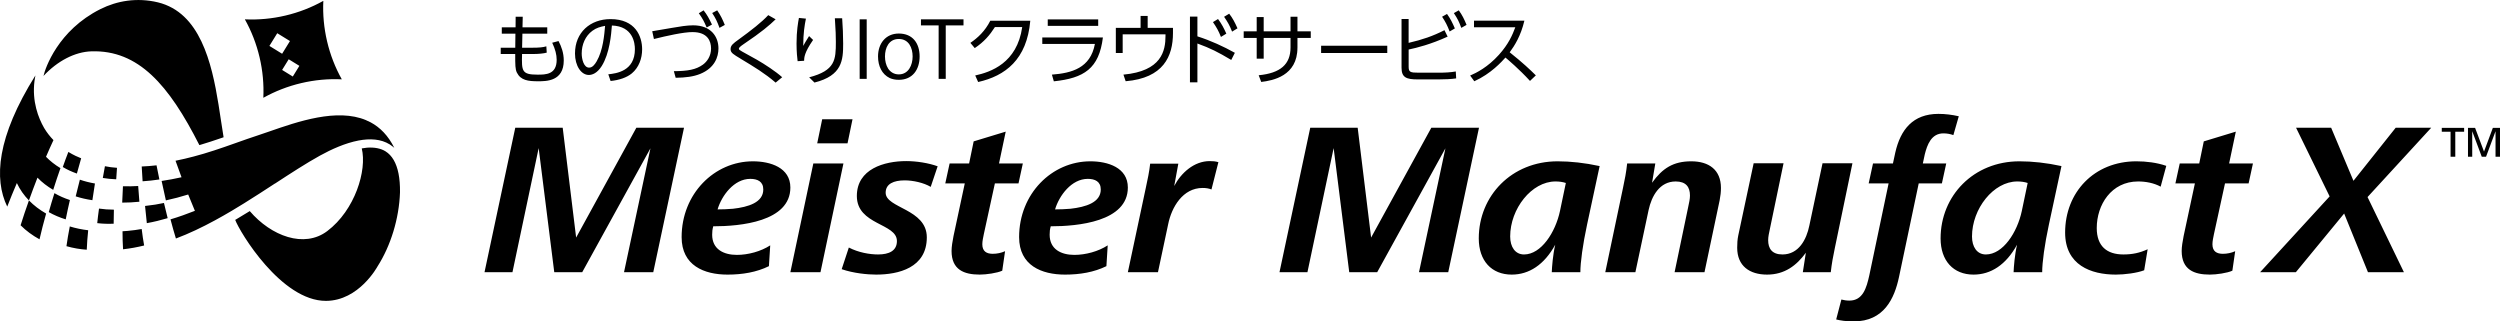 <?xml version="1.0" encoding="UTF-8"?><svg id="_レイヤー_2" xmlns="http://www.w3.org/2000/svg" viewBox="0 0 1154.12 148.38"><g id="_アウトライン済"><g id="subbrand_logoTMマークあり"><path d="M237.83,24.94h-6.67v-2.91h6.71l.07-6.5h-6.29v-2.91h6.36l.04-4.9h3.27l-.11,4.9h11.43v2.91h-11.47l-.14,6.5h4.62c3.34,0,5.01-.18,6.57-.64l.18,2.91c-1.38.39-3.73.64-6.6.64h-4.79c-.21,7.88-.18,9.52,7.17,9.52,3.69,0,8.81,0,8.81-6.85,0-2.38-.64-4.86-2.06-7.88l2.91-.78c1.31,2.45,2.42,5.47,2.42,8.98,0,9.59-7.99,9.59-11.9,9.59-4.54,0-7.95-.43-9.73-3.98-.78-1.6-.78-3.48-.78-8.59ZM265.45,24.65c0-9.66,7.03-15.83,16.4-15.83,11.5,0,14.59,7.95,14.59,13.95,0,4.23-1.53,8.42-4.76,11.11-2.31,1.92-5.86,3.12-9.8,3.51l-1.06-3.09c3.66-.39,12.28-1.42,12.28-11.58,0-2.8-.85-10.62-10.62-10.94-.32,4.12-1.03,12.85-4.69,18.71-2.09,3.3-4.37,4.12-5.96,4.12-3.48,0-6.39-4.12-6.39-9.98ZM268.54,24.72c0,2.41.89,6.5,3.41,6.5,1.49,0,2.56-1.31,3.48-2.88,2.98-5.11,3.55-12.32,3.91-16.4-2.1.39-4.05.92-5.86,2.27-3.3,2.42-4.94,6.39-4.94,10.51ZM334.61,11.52c-.96-2.38-1.92-4.44-3.52-6.75l-2.31,1.24c1.6,2.42,2.34,4.01,3.37,6.85l2.45-1.35ZM319.77,14.82c6.92,0,8.49,4.22,8.49,7.56,0,3.52-1.85,6.07-3.76,7.46-3.2,2.31-6.96,2.98-13.42,3.02l.85,3.05c4.62-.07,8.2-.53,11.29-1.78,6.75-2.73,8.45-7.88,8.45-11.79,0-5.33-3.37-10.65-11.68-10.65-2.88,0-6.28.57-9.73,1.17-1.46.25-8.34,1.46-9.16,1.56l.78,3.59c6-1.49,13.63-3.2,17.9-3.2ZM328.68,11.34c-1.38-2.88-2.27-4.54-3.87-6.57l-2.2,1.35c1.7,2.38,2.45,3.8,3.62,6.57l2.45-1.35ZM341.88,27.1c6.32,3.8,11.26,6.78,16.19,11.04l3.02-2.49c-2.91-2.63-8.06-6-11.65-8.06-.96-.57-5.79-3.2-6.85-3.8-1.1-.64-1.49-.85-1.49-1.35,0-.39.67-1.03,2.09-1.99,8.59-5.79,11.93-8.7,14.88-11.54l-3.41-1.92c-2.95,3.2-7.71,6.92-13.67,11.25-2.52,1.81-3.73,2.73-3.73,4.44s1.35,2.45,4.62,4.4ZM371.21,28.06c.04-1.46.07-3.76,4.15-9.62l-1.85-1.78c-1.24,1.92-2.24,3.69-2.7,4.54,0-5.89.64-9.62,1.24-12.6l-3.23-.32c-.39,2.06-1.1,5.97-1.1,11.79,0,3.9.32,6.78.5,8.17l2.98-.18ZM373.55,35.7l2.45,2.41c12.85-3.23,13.24-10.37,13.24-18,0-3.83-.18-7.85-.46-11.68h-3.37c.39,6.57.46,7.53.46,10.87,0,8.31-.25,13.24-12.32,16.4ZM400.11,8.93h-3.25v27.47h3.25V8.93ZM405.34,26.06c0-5.89,3.5-10.58,9.6-10.58,6.42,0,9.6,4.53,9.6,10.58s-3.25,10.79-9.6,10.79c-1.61,0-3.01-.29-4.2-.82-3.58-1.73-5.4-5.48-5.4-9.97ZM408.55,26.06c0,1.98.45,4.04,1.48,5.64,1.03,1.52,2.64,2.64,4.9,2.64,4.49,0,6.38-4.32,6.38-8.28s-1.77-8.07-6.38-8.07-6.38,4.12-6.38,8.07ZM436.6,36.4V11.73h8.2v-2.8h-19.64v2.8h8.16v24.67h3.29ZM459.3,12.51h12.6c-2.38,16.65-14.56,20.77-21.69,22.33l1.35,3.02c12.46-2.81,22.51-10.3,24.07-28.3h-18.46c-2.41,4.79-5.79,7.92-9.2,10.23l2.02,2.41c4.3-2.88,6.96-6,9.3-9.69ZM485.61,34.45l.89,3.09c13.95-1.46,20.88-5.89,22.65-20.24h-27.98v2.98h24.29c-2.06,11.18-10.72,13.46-19.85,14.17ZM506.98,8.96h-23.29v2.98h23.29v-2.98ZM518.27,15.85h19.78v.71c0,6.92-1.78,16.26-19.42,17.89l1.03,3.05c17.43-1.46,21.84-11.5,21.84-22.26v-2.38h-11.68v-5.5h-3.27v5.5h-11.43v11.61h3.16v-8.63ZM552.78,7.65h-3.44v30.36h3.44v-17.93c6.18,2.27,9.34,3.87,15.62,7.6l1.67-3.3c-5.22-2.91-11.08-5.61-17.29-7.6V7.65ZM565.1,7.75c1.74,2.56,2.56,3.98,3.69,6.85l2.49-1.53c-1.24-2.8-2.27-4.76-3.83-6.75l-2.34,1.42ZM566.13,15.53c-1.03-2.31-2.13-4.51-3.83-6.75l-2.34,1.42c1.7,2.49,2.59,4.08,3.69,6.85l2.49-1.53ZM598.97,22.03v-4.51h6.14v-3.05h-6.14v-6.75h-3.2v6.75h-12.39v-6.6h-3.23v6.6h-6v3.05h6v9.55h3.23v-9.55h12.39v4.37c0,7.81-4.65,11.89-14.7,12.85l1.17,3.09c5.33-.64,16.72-2.73,16.72-15.8ZM640.43,21.1h-30.54v3.37h30.54v-3.37ZM671.63,13.11c-1.14-2.63-2.02-4.44-3.62-6.67l-2.27,1.28c1.6,2.45,2.41,4.01,3.48,6.82l2.41-1.42ZM654.52,36.65h9.94c2.24,0,5.61-.11,7.78-.46l-.18-3.2c-2.27.43-5.11.57-7.95.57h-9.12c-4.05,0-4.69-.28-4.69-2.84v-7.85c3.73-.78,10.23-2.41,18-5.96l-1.46-2.98c-5.33,2.73-10.23,4.4-16.55,5.86v-11.01h-3.27v22.48c0,4.51,2.2,5.4,7.49,5.4ZM677.03,11.48c-1.03-2.52-2.02-4.58-3.59-6.71l-2.27,1.28c1.78,2.7,2.38,3.98,3.44,6.82l2.41-1.38ZM678.69,34.88l1.92,2.63c7.74-3.51,12.64-9.02,14.38-10.94,1.14.96,6.32,5.33,11.33,10.79l2.7-2.56c-2.66-2.63-5.93-5.75-12.07-10.65,2.27-3.09,5.11-7.53,6.78-14.59h-23.26v3.02h19.07c-1.31,3.55-3.12,7.78-7.56,12.71-5.22,5.79-10.33,8.31-13.28,9.59ZM126.91,84.77h0c7.39-4.82,14.38-9.38,20.8-12.93,5.29-2.92,11.67-5.8,17.82-6.97,5.25-.99,10.33-.74,14.43,1.82.51.32.99.68,1.46,1.06.21.17.41.33.61.51-2.82-5.68-6.57-9.44-10.9-11.77-.65-.34-1.32-.65-2-.93l-.1-.07c-13.45-5.66-31.55.63-44.81,5.24h0c-1.98.69-3.85,1.34-5.55,1.89-3.11,1.01-6.2,2.11-9.47,3.27-1.79.64-3.6,1.28-5.43,1.91-3.15,1.09-6.37,2.16-9.73,3.16-1.51.45-3.07.88-4.65,1.3-2.68.71-5.45,1.37-8.36,1.95.86,2.42,1.79,4.99,2.77,7.62-3.14.7-6.21,1.27-9.19,1.71.62,2.92,1.27,5.95,1.97,8.97,3.47-.74,6.91-1.66,10.3-2.72,1.01,2.55,2.04,5.09,3.09,7.54-3.67,1.46-7.42,2.79-11.26,3.94.81,3.1,1.65,6.1,2.5,8.84,6.06-2.27,12.1-5.17,18.01-8.38,2.54-1.38,5.06-2.81,7.54-4.28,1.96-1.16,3.91-2.34,5.83-3.54,4.93-3.06,9.73-6.18,14.32-9.18ZM37.47,73.08c-1.42-.55-3.54-1.49-5.91-2.94-.85,2.18-1.72,4.52-2.57,6.96,1.95,1.18,4.12,2.19,6.5,3.02.65-2.47,1.32-4.84,1.98-7.04ZM63.8,85.87c-2.44.15-4.78.19-7.04.11-.14,2.45-.26,5-.35,7.56,2.59,0,5.24-.13,7.94-.41-.22-2.46-.4-4.91-.56-7.27ZM34.95,90.65c2.4.78,4.99,1.38,7.7,1.77.36-2.62.77-5.22,1.18-7.71-2.49-.43-4.81-1.02-6.96-1.77-.66,2.49-1.31,5.08-1.92,7.7ZM30.68,113.65c3.22.92,6.44,1.44,9.37,1.63.1-2.73.33-5.78.66-8.98-2.91-.35-5.77-.93-8.49-1.77-.63,3.21-1.16,6.31-1.54,9.11ZM177.99,69.87c-2.22-1.38-5.1-1.93-8.51-1.7-.92.09-1.76.21-2.48.34,2.5,10.14-3.14,28.51-15.91,38.16-10.65,8.05-25.89,2.33-35.79-9.22-.13.08-.26.16-.39.24-2.03,1.26-4.02,2.46-5.91,3.58-.14.08-.28.16-.42.24,2.07,5.58,21.25,37.47,41.92,37.39,15.25-.07,23.71-15.79,23.81-15.95,6.03-9.45,9.94-21.97,10.35-34.18.04-3.27-.19-6.17-.69-8.67-.98-4.92-2.98-8.35-5.99-10.23ZM47.45,82.15c1.95.34,4.02.54,6.2.62.11-1.87.23-3.66.36-5.3-1.98-.13-3.83-.38-5.57-.74-.33,1.68-.66,3.51-.98,5.43ZM113.09,9.02l-.02-.07.07-.02c6.11.28,12.36-.27,18.6-1.74,6.25-1.47,12.08-3.76,17.43-6.74l.07-.02.02.07c-.28,6.11.27,12.36,1.74,18.6,1.47,6.25,3.76,12.08,6.74,17.43l.02.07-.07.02c-6.11-.28-12.36.27-18.6,1.74-6.25,1.47-12.08,3.76-17.43,6.74l-.07.02-.02-.07c.28-6.11-.27-12.36-1.74-18.6-1.47-6.25-3.76-12.08-6.74-17.43ZM138.21,30.4l-4.93-3.04-3.04,4.93,4.93,3.04,3.04-4.93ZM124.37,21.2l5.87,3.62,3.62-5.87-5.87-3.62-3.62,5.87ZM25.13,89.16c-.93,2.92-1.81,5.87-2.62,8.76,2.41,1.38,5.05,2.49,7.83,3.35.58-2.92,1.23-5.94,1.93-8.93-2.59-.85-4.98-1.9-7.15-3.18ZM71.67,94.46c-1.58.25-3.16.46-4.71.62.24,2.68.51,5.36.82,7.94,3.28-.59,6.48-1.38,9.62-2.31-.59-2.28-1.16-4.65-1.71-7.01-1.34.29-2.68.54-4.02.76ZM9.51,104c2.58,2.59,5.55,4.73,8.73,6.48.85-3.72,1.89-7.74,3.05-11.89-2.95-1.69-5.63-3.7-7.93-6.07-1.41,3.95-2.72,7.83-3.85,11.47ZM44.89,103.01c2.51.3,5.07.38,7.58.26,0-2.11.04-4.3.11-6.48-2.38-.01-4.68-.18-6.87-.5-.32,2.26-.6,4.53-.82,6.72ZM65.83,83.69c2.5-.16,5.09-.43,7.75-.84-.48-2.28-.92-4.48-1.32-6.53-2.37.28-4.65.46-6.84.54.11,2.12.24,4.43.41,6.83ZM24.56,87.65c1.08-3.41,2.21-6.79,3.35-10.03-2.53-1.52-4.76-3.27-6.67-5.24,1.15-2.68,2.3-5.26,3.44-7.7-1.54-1.59-3.01-3.43-4.28-5.55-.02-.04-.04-.08-.07-.12-2.61-4.56-5.6-12.13-4.41-21.62.1-.84.24-1.69.42-2.56C-1.5,63.34-2.84,82.67,3.34,95.38c1.36-3.51,2.85-7.17,4.44-10.88,1.42,3.03,3.32,5.7,5.58,8.02,1.24-3.48,2.57-7.02,3.94-10.51,2.08,2.16,4.53,4.04,7.26,5.64ZM59.13,106.58c-.85.08-1.7.14-2.57.18,0,2.96.08,5.79.25,8.32,3.33-.37,6.58-.96,9.73-1.75-.43-2.33-.8-4.91-1.13-7.61-2.07.37-4.16.66-6.29.85ZM92.05,66.98c.25-.07.48-.14.73-.21,2.88-.86,5.91-1.84,9.55-3.1.3-.1.59-.21.89-.31-.42-2.47-.82-5.15-1.24-7.94-2.75-18.4-6.4-42.81-22.39-51.72-2.04-1.13-4.26-2.03-6.72-2.62-9.68-2.31-18.83-.71-26.47,3.1-19.65,9.81-25.53,27.33-26.32,30.88,6.45-6.93,14.5-11.12,22.1-11.36,21.71-.69,35.76,15.45,49.86,43.29ZM293.77,58.97l-27.8,50.7-6.2-50.7h-21.9l-14.2,66.7h12.9l12.1-57.3,7.2,57.3h12.9l31.5-57.2-12.2,57.2h13.5l14.2-66.7h-22ZM329.27,104.47c-.4,1.5-.5,2.4-.5,3.9,0,6.7,5.3,9.3,11.4,9.3,5.2,0,11.1-1.6,15.4-4.4l-.6,9.6c-5.7,2.8-12.2,3.9-19.1,3.9-10.8,0-21.2-4.2-21.2-17.3,0-20,15.1-35,32.9-35,8.1,0,17.3,2.9,17.3,12.1,0,15.8-23.2,17.9-35.6,17.9ZM331.27,96.67c2.3,0,4.6-.1,7.1-.3,7.1-.8,14-2.9,14-8.9,0-3.7-2.7-4.9-6-4.9-7.5,0-13.2,7.7-15.1,14.1ZM377.26,66.17h14l2.3-11.1h-14l-2.3,11.1ZM375.47,75.47l-10.6,50.2h13.9l10.6-50.2h-13.9ZM395.56,90.47c0,13.5,18.5,12.5,18.5,20.8,0,4.5-3.6,6.2-8.7,6.2-3.9,0-9.1-.9-13.5-3.2l-3.3,10c5.5,1.9,12,2.5,15.9,2.5,10.3,0,23.4-3.1,23.4-17.2,0-13.2-19-13.4-19-20.6,0-4.1,3.7-5.7,8.8-5.7,3.9,0,8.8,1.1,12,3l3.2-9.5c-4.1-1.5-9.7-2.4-14.5-2.4-10.1,0-22.8,3.6-22.8,16.1ZM459.29,84.67h10.9l2-9.2h-11l3.1-14.7-14.8,4.5-2.1,10.2h-9l-2,9.2h9l-5.2,24.3c-.5,2.5-.9,5-.9,6.9,0,8.7,5.8,10.9,13,10.9,3,0,8-.7,10.4-1.8l1.3-9c-1.8.8-3.7,1.2-5.7,1.2-2.8,0-4.8-1.1-4.8-4.4,0-1.5.4-3.2.7-4.7l5.1-23.4ZM485.07,104.47c-.4,1.5-.5,2.4-.5,3.9,0,6.7,5.3,9.3,11.4,9.3,5.2,0,11.1-1.6,15.4-4.4l-.6,9.6c-5.7,2.8-12.2,3.9-19.1,3.9-10.8,0-21.2-4.2-21.2-17.3,0-20,15.1-35,32.9-35,8.1,0,17.3,2.9,17.3,12.1,0,15.8-23.2,17.9-35.6,17.9ZM487.07,96.67c2.3,0,4.6-.1,7.1-.3,7.1-.8,14-2.9,14-8.9,0-3.7-2.7-4.9-6-4.9-7.5,0-13.2,7.7-15.1,14.1ZM542.07,85.87l1.9-10.3h-13c-.4,3.7-1.2,7.4-2,11.1l-8.3,39h13.9l4.7-22.1c1.6-8,6.8-16.8,15.9-16.8,1.5,0,2.9.2,4.1.7l3.2-12.6c-1.3-.4-2.5-.5-4-.5-7.2,0-13.2,5.4-16.4,11.5ZM660.77,58.97l-27.8,50.7-6.2-50.7h-21.9l-14.2,66.7h12.9l12.1-57.3,7.2,57.3h12.9l31.5-57.2-12.2,57.2h13.5l14.2-66.7h-22ZM719.07,74.47c6,0,12.5.7,19.4,2.2l-5.8,27c-2,9.3-3.1,17.5-3.1,22h-13.2c.1-2.5.5-8,1.6-12.7-5.1,9.3-12.1,13.8-20.1,13.8-9.3,0-15.2-6.4-15.2-16.7,0-19.7,15.2-35.6,36.4-35.6ZM722.87,84.47c-1.5-.5-3.1-.7-4.8-.7-11,0-20.9,12.6-20.9,25.4,0,4.8,2.3,8.3,6.4,8.3,7.9,0,14.5-10.2,16.6-20.1l2.7-12.9ZM780.77,74.47c-8.3,0-13.3,3.2-18.1,9.9l1.5-8.9h-13c-.4,3.9-1.1,7.5-1.9,11.2l-8.2,39h13.9l6.1-28.7c1.4-6.5,5.1-13.2,12.5-13.2,4.8,0,6.6,2.6,6.6,6.5,0,1.6-.4,3.3-.8,5.2l-6.3,30.2h13.8l7-33.2c.4-2,.6-3.9.6-5.7,0-8.4-5.6-12.3-13.7-12.3ZM841.37,75.37l-6.1,28.8c-1.3,6.4-4.9,13.3-12.4,13.3-4.8,0-6.6-2.7-6.6-6.6,0-1.6.4-3.3.8-5.2l6.3-30.3h-13.8l-7.1,33.3c-.4,1.9-.5,3.8-.5,5.7,0,8.4,5.7,12.4,13.8,12.4s13.6-4.2,17.9-10.1l-1.4,9h12.9c.4-3.7,1.1-7.6,1.9-11.3l8.1-39h-13.8ZM898.47,75.47h-10.8l.9-4.2c1.1-4.4,3-9.7,8.6-9.7,1.7,0,3.2.3,4.6.8l2.5-8.7c-3.1-.7-6.2-1.1-9.4-1.1-11.8,0-17.5,7.3-19.9,17.8l-1.1,5.1h-9.2l-2,9.2h9.2l-8.9,42.4c-1.3,5.9-3,11.7-9.2,11.7-1.5,0-2.4-.2-3.7-.5l-2.4,9.2c1.9.5,4.6.9,8.1.9,14,0,18.8-10.6,20.9-20.5l9.1-43.2h10.7l2-9.2ZM932.27,74.47c6,0,12.5.7,19.4,2.2l-5.8,27c-2,9.3-3.1,17.5-3.1,22h-13.2c.1-2.5.5-8,1.6-12.7-5.1,9.3-12.1,13.8-20.1,13.8-9.3,0-15.2-6.4-15.2-16.7,0-19.7,15.2-35.6,36.4-35.6ZM936.07,84.47c-1.5-.5-3.1-.7-4.8-.7-11,0-20.9,12.6-20.9,25.4,0,4.8,2.3,8.3,6.4,8.3,7.9,0,14.5-10.2,16.6-20.1l2.7-12.9ZM953.36,107.37c0,15,11.9,19.4,23.4,19.4,4,0,9.7-.7,13.1-2l1.6-9.7c-3.7,1.7-7.1,2.4-11.2,2.4-7.6,0-12.3-3.8-12.3-12.2,0-10.7,6.7-21.5,19.1-21.5,3.5,0,7.3.7,10.4,2.4l2.6-9.6c-4.3-1.5-9.3-2.1-13.8-2.1-19.5,0-32.9,14.3-32.9,32.9ZM1032.17,60.77l-14.8,4.5-2.1,10.2h-9l-2,9.2h9l-5.2,24.3c-.5,2.5-.9,5-.9,6.9,0,8.7,5.8,10.9,13,10.9,3,0,8-.7,10.4-1.8l1.3-9c-1.8.8-3.7,1.2-5.7,1.2-2.8,0-4.8-1.1-4.8-4.4,0-1.5.4-3.2.7-4.7l5.1-23.4h10.9l2-9.2h-11l3.1-14.7ZM1105.97,58.97l-19.5,24.5-10.3-24.5h-16.2l15.5,31.7-32.1,35h16.5l22.3-27.1,11,27.1h16.6l-16.8-34.7,29.4-32h-16.4ZM1127.24,60.82h4.06v11.54h2.18v-11.54h4.08v-1.8h-10.32v1.8ZM1150.82,59.02l-4.08,10.96-4.12-10.96h-3.28v13.34h1.96v-11.78l4.4,11.78h1.98l4.38-11.78v11.78h2.06v-13.34h-3.3Z"/></g></g></svg>
